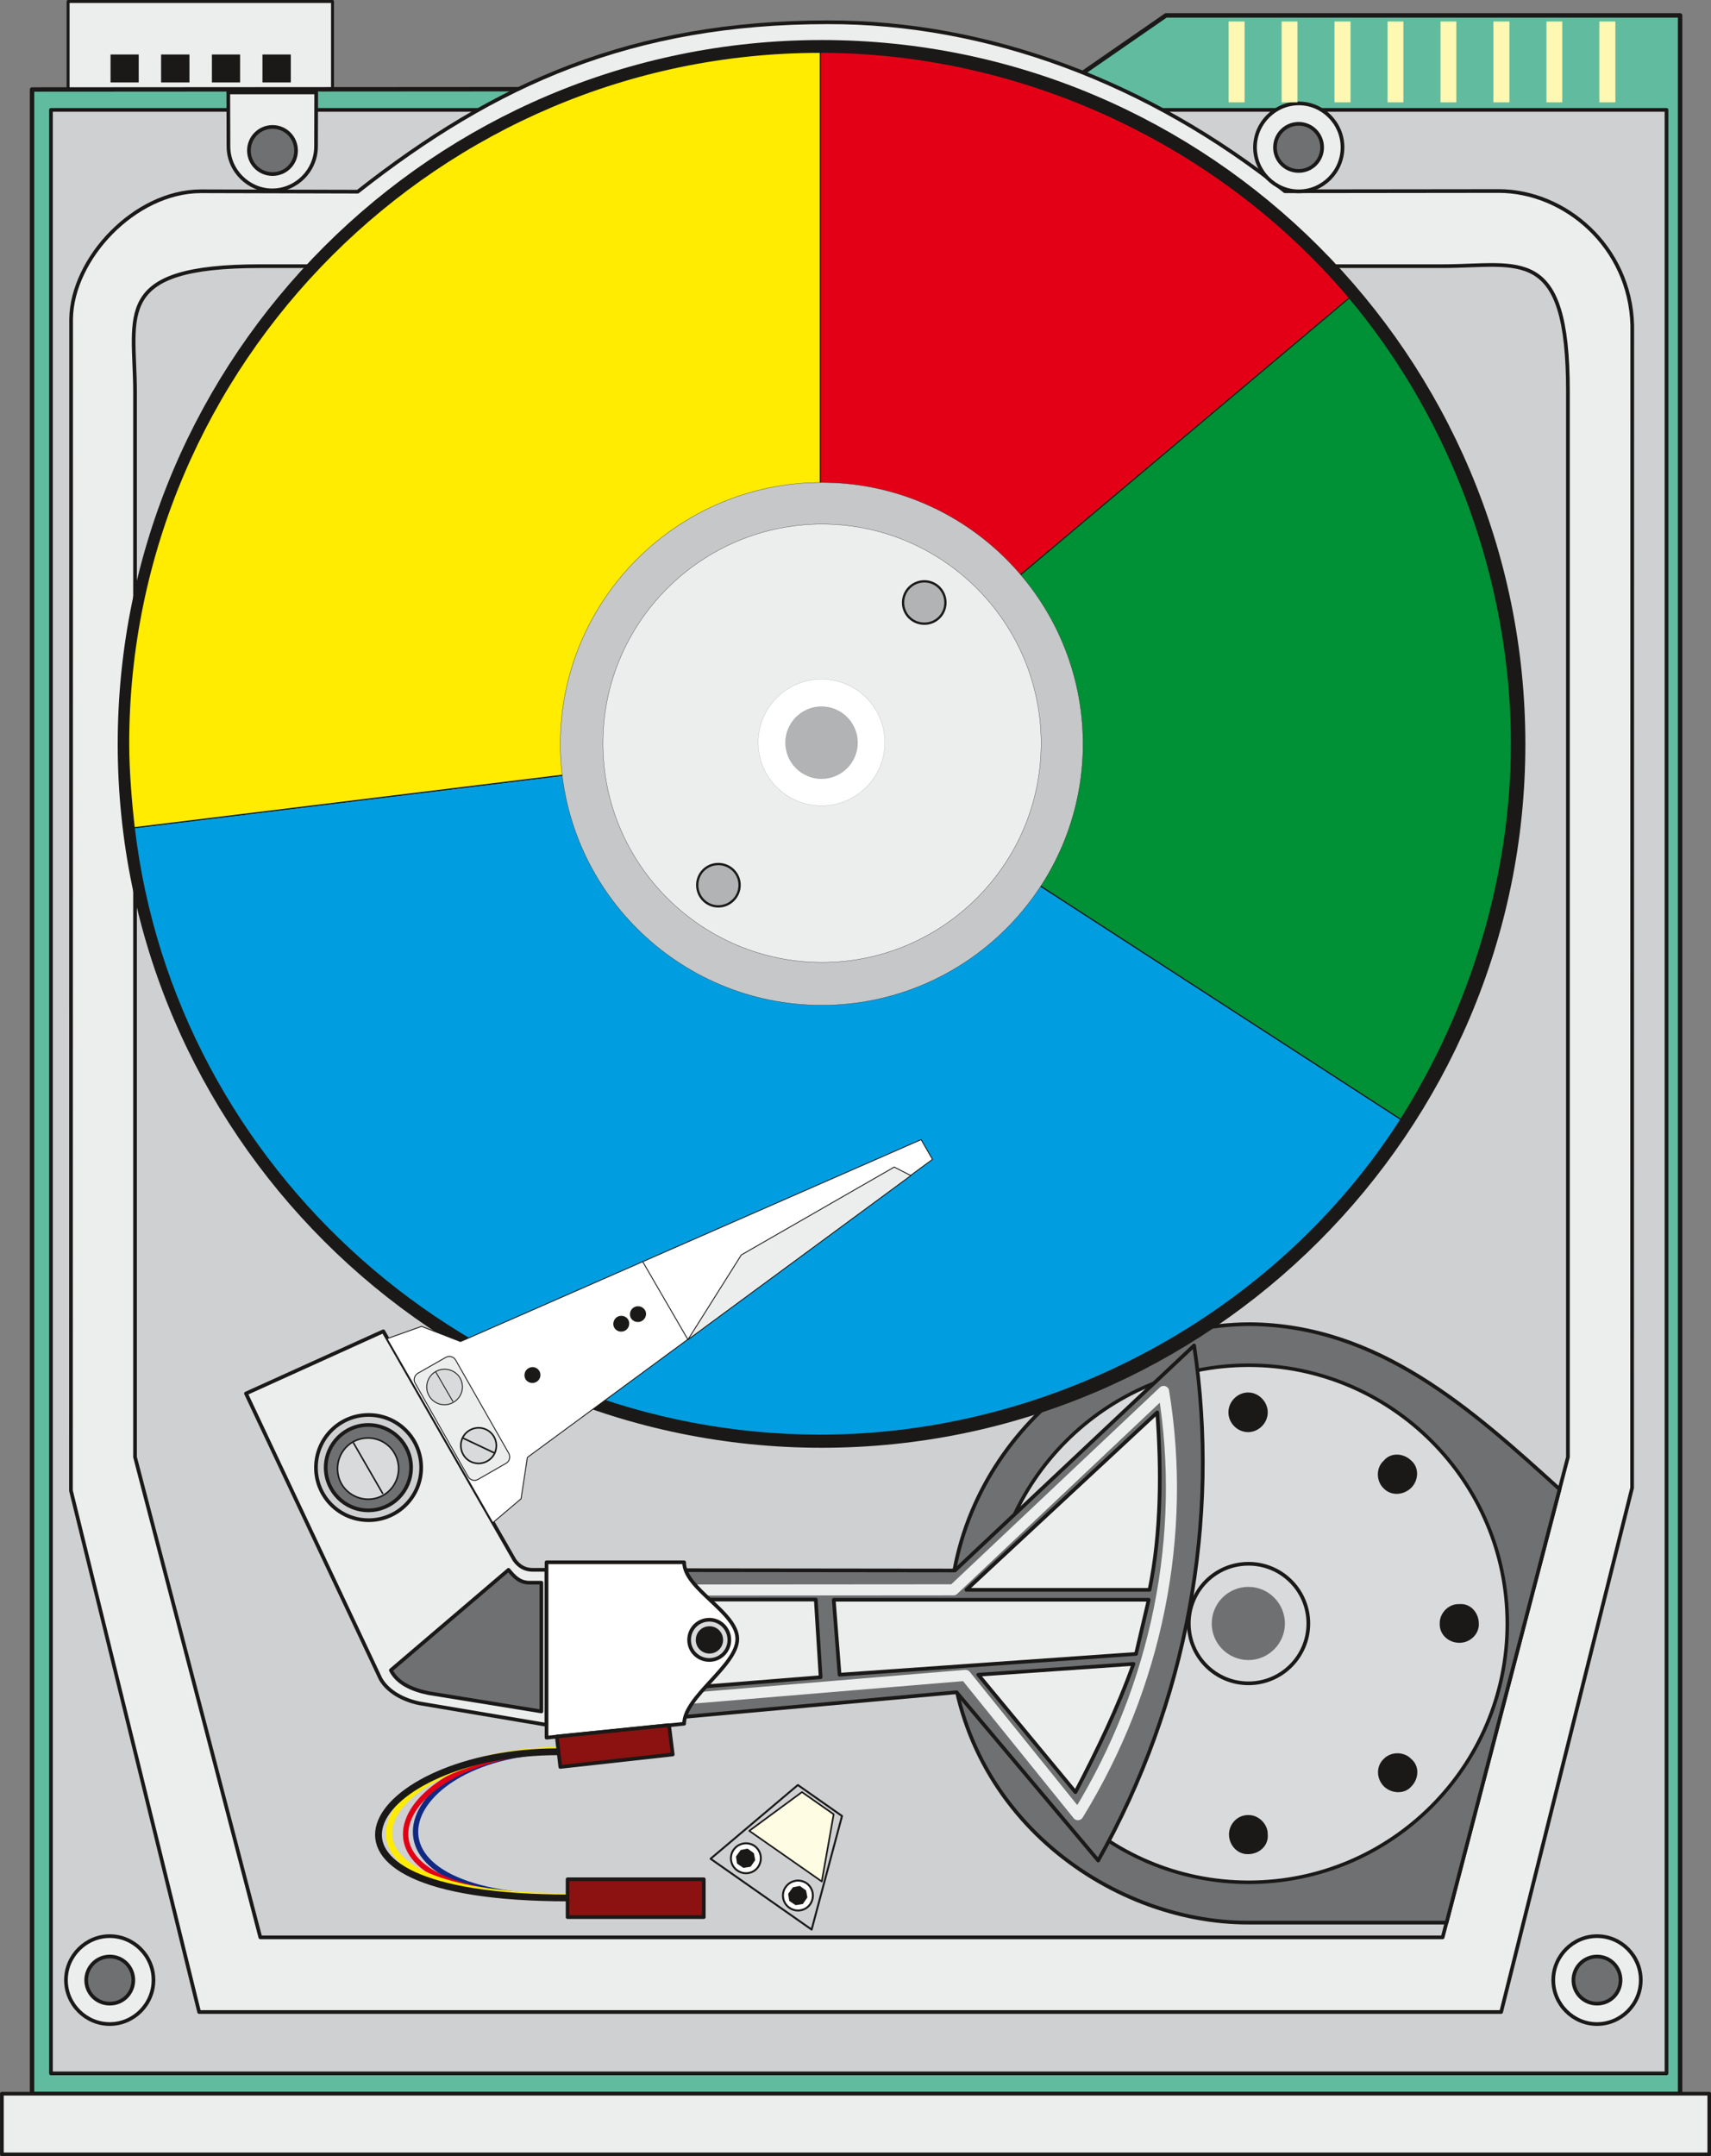 <svg xmlns="http://www.w3.org/2000/svg" xml:space="preserve" width="789.203" height="994.469" fill-rule="evenodd" stroke-linejoin="round" stroke-width="28.222" preserveAspectRatio="xMidYMid" version="1.2" viewBox="0 0 20881 26312"><rect x="0" y="0" width="20881" height="26312" fill="#808080" stroke="none"/><defs class="ClipPathGroup"><clipPath id="a" clipPathUnits="userSpaceOnUse"><path d="M0 0h20881v26312H0z"/></clipPath></defs><g class="SlideGroup"><g class="Slide" clip-path="url(#a)"><g class="Page"><g class="com.sun.star.drawing.PolyPolygonShape"><path fill="none" d="M813 0h3265v1115H813z" class="BoundingBox"/><path fill="#ECEDED" d="M831 18h3227v1078H831V18Z"/><path fill="none" stroke="#1B1918" stroke-linecap="round" stroke-width="36" d="M831 18h3227v1078H831V18Z"/></g><g class="com.sun.star.drawing.PolyPolygonShape"><path fill="none" d="M1349 665h345v342h-345z" class="BoundingBox"/><path fill="#1B1918" d="M1349 665h344v341h-344V665Z"/></g><g class="com.sun.star.drawing.PolyPolygonShape"><path fill="none" d="M1965 665h348v342h-348z" class="BoundingBox"/><path fill="#1B1918" d="M1966 665h346v341h-346V665Z"/></g><g class="com.sun.star.drawing.PolyPolygonShape"><path fill="none" d="M2586 665h345v342h-345z" class="BoundingBox"/><path fill="#1B1918" d="M2586 665h344v341h-344V665Z"/></g><g class="com.sun.star.drawing.PolyPolygonShape"><path fill="none" d="M3203 665h347v342h-347z" class="BoundingBox"/><path fill="#1B1918" d="M3203 665h346v341h-346V665Z"/></g><g class="com.sun.star.drawing.PolyPolygonShape"><path fill="none" d="M364 161h20168v25420H364z" class="BoundingBox"/><path fill="#61BB9F" d="m391 1092 12543-8 1295-896h6275v25365H391V1092Z"/><path fill="none" stroke="#1B1918" stroke-linecap="round" stroke-width="54" d="m391 1092 12543-8 1295-896h6275v25365H391V1092Z"/></g><g class="com.sun.star.drawing.PolyPolygonShape"><path fill="none" d="M599 1318h19763v24008H599z" class="BoundingBox"/><path fill="#CFD0D2" d="M622 1341h19716v23961H622V1341Zm0 0Z"/><path fill="none" stroke="#1B1918" stroke-linecap="round" stroke-width="45" d="M622 1341h19716v23961H622V1341Z"/></g><g class="com.sun.star.drawing.ClosedBezierShape"><path fill="none" d="M843 249h19101v24328H843z" class="BoundingBox"/><path fill="#ECEDED" d="M3177 3248h14429c940 0 1529-274 1529 1529v13004l-1529 5861H3177l-1529-5861V4777c-3-939-282-1529 1529-1529Zm0 0Zm-729-914 1918 5C6040 1021 7709 272 10099 272c1959-5 3925 736 5582 2062l2608-3c808 0 1606 676 1631 1639l-2 14187-1598 6396H2430L866 18190l2-14302c13-731 772-1549 1580-1554Z"/><path fill="none" stroke="#1B1918" stroke-linecap="round" stroke-width="45" d="M3177 3248h14429c940 0 1529-274 1529 1529v13004l-1529 5861H3177l-1529-5861V4777c-3-939-282-1529 1529-1529Z"/><path fill="none" stroke="#1B1918" stroke-linecap="round" stroke-width="45" d="m2448 2334 1918 5C6040 1021 7709 272 10099 272c1959-5 3925 736 5582 2062l2608-3c808 0 1606 676 1631 1639l-2 14187-1598 6396H2430L866 18190l2-14302c13-731 772-1549 1580-1554Z"/></g><g class="com.sun.star.drawing.ClosedBezierShape"><path fill="none" d="M11564 16136h7493v7350h-7493z" class="BoundingBox"/><path fill="#6E7071" d="M19033 18173c-1069-968-2211-2004-3785-2014-1901 10-3661 1590-3661 3656 0 2283 1946 3657 3656 3647h2411l1379-5289Z"/><path fill="none" stroke="#1B1918" stroke-linecap="round" stroke-width="45" d="M19033 18173c-1069-968-2211-2004-3785-2014-1901 10-3661 1590-3661 3656 0 2283 1946 3657 3656 3647h2411l1379-5289Z"/></g><g class="com.sun.star.drawing.ClosedBezierShape"><path fill="none" d="M1436 488h17181v17181H1436z" class="BoundingBox"/><path fill="#FFDC00" d="M10029 650c4640 0 8425 3784 8425 8431 0 4640-3785 8425-8425 8425-4647 0-8431-3785-8431-8425 0-4647 3784-8431 8431-8431Z"/><path fill="none" stroke="#1B1918" stroke-linecap="round" stroke-width="323" d="M10029 650c4640 0 8425 3784 8425 8431 0 4640-3785 8425-8425 8425-4647 0-8431-3785-8431-8425 0-4647 3784-8431 8431-8431Z"/></g><g class="com.sun.star.drawing.ClosedBezierShape"><path fill="none" d="M10003 631h6476v8460h-6476z" class="BoundingBox"/><path fill="#E30016" d="m10010 9074 6458-5439c-1582-1875-3989-2997-6458-2997v8436Zm0 0Z"/><path fill="none" stroke="#1B1918" stroke-linejoin="miter" stroke-width="14" d="m10010 9074 6458-5439c-1582-1875-3989-2997-6458-2997v8436Z"/></g><g class="com.sun.star.drawing.ClosedBezierShape"><path fill="none" d="M9998 3625h8456v10047H9998z" class="BoundingBox"/><path fill="#009035" d="m10010 9074 7085 4587c856-1354 1351-2969 1351-4587 0-1975-727-3951-1979-5439l-6457 5439Zm0 0Z"/><path fill="none" stroke="#1B1918" stroke-linejoin="miter" stroke-width="14" d="m10010 9074 7085 4587c856-1354 1351-2969 1351-4587 0-1975-727-3951-1979-5439l-6457 5439Z"/></g><g class="com.sun.star.drawing.ClosedBezierShape"><path fill="none" d="M1630 9065h15476v8457H1630z" class="BoundingBox"/><path fill="#009EE0" d="m10010 9073-8372 1026c490 4187 4118 7415 8372 7415 2835 0 5569-1481 7085-3853l-7085-4588Zm0 0Z"/><path fill="none" stroke="#1B1918" stroke-linejoin="miter" stroke-width="14" d="m10010 9073-8372 1026c490 4187 4118 7415 8372 7415 2835 0 5569-1481 7085-3853l-7085-4588Z"/></g><g class="com.sun.star.drawing.ClosedBezierShape"><path fill="none" d="M1563 631h8456v9479H1563z" class="BoundingBox"/><path fill="#FFEC00" d="M10011 9075V638c-4649 0-8441 3793-8441 8437 0 333 33 726 68 1026l8373-1026Zm0 0Z"/><path fill="none" stroke="#1B1918" stroke-linejoin="miter" stroke-width="14" d="M10011 9075V638c-4649 0-8441 3793-8441 8437 0 333 33 726 68 1026l8373-1026Z"/></g><g class="com.sun.star.drawing.ClosedBezierShape"><path fill="none" d="M12063 16638h6355v6355h-6355z" class="BoundingBox"/><path fill="#D9DADB" d="M15239 16660c1739 0 3156 1417 3156 3154 0 1739-1417 3156-3156 3156-1737 0-3154-1417-3154-3156 0-1737 1417-3154 3154-3154Z"/><path fill="none" stroke="#1B1918" stroke-linecap="round" stroke-width="43" d="M15239 16660c1739 0 3156 1417 3156 3154 0 1739-1417 3156-3156 3156-1737 0-3154-1417-3154-3156 0-1737 1417-3154 3154-3154Z"/></g><g class="com.sun.star.drawing.ClosedBezierShape"><path fill="none" d="M2763 1105h1120v1242H2763z" class="BoundingBox"/><path fill="#ECEDED" d="m3859 1128-2 658c0 296-241 537-535 537-290 0-534-241-534-537l-2-658h1073Z"/><path fill="none" stroke="#1B1918" stroke-linecap="round" stroke-width="45" d="m3859 1128-2 658c0 296-241 537-535 537-290 0-534-241-534-537l-2-658h1073Z"/></g><g class="com.sun.star.drawing.ClosedBezierShape"><path fill="none" d="M12418 16992h5631v5636h-5631z" class="BoundingBox"/><path fill="#1B1918" d="M13256 17835c81-79 221-79 307 5 84 84 84 226 5 307-86 84-228 84-312 0-86-86-84-226 0-312Zm0 0Zm-815 1977c-4-113 96-212 218-214 117 0 216 99 216 217 0 116-99 215-216 215-122 8-218-96-218-218Zm0 0Zm815 1974c-79-74-79-216 8-305 81-81 218-84 304 0 79 81 79 223 0 305-81 94-223 86-312 0Zm0 0Zm1976 818c-112 5-211-94-211-219 0-114 94-216 215-213 111-3 216 101 213 213 13 125-94 219-217 219Zm0 0Zm1975-818c-71 83-214 83-303-3-83-86-88-221-2-302 79-84 226-84 305 0 96 79 84 221 0 305Zm0 0Zm818-1974c7 112-92 213-214 213-124 0-223-94-218-210-5-118 101-225 218-217 122-13 214 96 214 214Zm0 0Zm-818-1972c86 71 86 213 0 300-89 86-226 91-305 7-86-81-86-231 2-307 79-97 221-81 303 0Zm0 0Zm-1975-825c115 0 217 101 217 220 0 120-102 219-217 219-117 0-218-99-218-219 0-119 101-220 218-220Z"/><path fill="none" stroke="#1B1918" stroke-linecap="round" stroke-width="45" d="M13256 17835c81-79 221-79 307 5 84 84 84 226 5 307-86 84-228 84-312 0-86-86-84-226 0-312Zm-815 1977c-4-113 96-212 218-214 117 0 216 99 216 217 0 116-99 215-216 215-122 8-218-96-218-218Zm815 1974c-79-74-79-216 8-305 81-81 218-84 304 0 79 81 79 223 0 305-81 94-223 86-312 0Zm1976 818c-112 5-211-94-211-219 0-114 94-216 215-213 111-3 216 101 213 213 13 125-94 219-217 219Zm1975-818c-71 83-214 83-303-3-83-86-88-221-2-302 79-84 226-84 305 0 96 79 84 221 0 305Zm818-1974c7 112-92 213-214 213-124 0-223-94-218-210-5-118 101-225 218-217 122-13 214 96 214 214Zm-818-1972c86 71 86 213 0 300-89 86-226 91-305 7-86-81-86-231 2-307 79-97 221-81 303 0Zm-1975-825c115 0 217 101 217 220 0 120-102 219-217 219-117 0-218-99-218-219 0-119 101-220 218-220Z"/></g><g class="com.sun.star.drawing.ClosedBezierShape"><path fill="none" d="M14485 19060h1506v1506h-1506z" class="BoundingBox"/><path fill="#D9DADB" d="M15237 19083c403 0 730 325 730 729 0 403-327 730-730 730-404 0-729-327-729-730 0-404 325-729 729-729Z"/><path fill="none" stroke="#1B1918" stroke-linecap="round" stroke-width="45" d="M15237 19083c403 0 730 325 730 729 0 403-327 730-730 730-404 0-729-327-729-730 0-404 325-729 729-729Z"/></g><g class="com.sun.star.drawing.ClosedBezierShape"><path fill="none" d="M14788 19365h894v894h-894z" class="BoundingBox"/><path fill="#6E7071" d="M15236 19365c244 0 445 200 445 448 0 244-201 445-445 445-248 0-448-201-448-445 0-248 200-448 448-448Z"/></g><g class="com.sun.star.drawing.ClosedBezierShape"><path fill="none" d="M7208 16396h7495v6332H7208z" class="BoundingBox"/><path fill="#6E7071" d="m11674 20651 1728 2053c1082-1913 1491-4153 1171-6285l-2919 2746-4423-5 223 1872 4220-381Z"/><path fill="none" stroke="#1B1918" stroke-linecap="round" stroke-width="45" d="m11674 20651 1728 2053c1082-1913 1491-4153 1171-6285l-2919 2746-4423-5 223 1872 4220-381Z"/></g><g fill="none" class="com.sun.star.drawing.ClosedBezierShape"><path d="M7600 16912h6765v5302H7600z" class="BoundingBox"/><path stroke="#ECEDED" stroke-linecap="round" stroke-width="135" d="m11783 20445 1372 1700c968-1573 1333-3412 1046-5165l-2565 2421-3968 3 180 1369 3935-328Z"/></g><g class="com.sun.star.drawing.ClosedBezierShape"><path fill="none" d="M7912 17213h6266v4681H7912z" class="BoundingBox"/><path fill="#ECEDED" d="M9956 19520H7935l139 1102 1941-155-59-947Zm0 0Zm219 2h3844l-155 661-3618 254-71-915Zm0 0Zm1619-121h2235c145-704 145-1472 94-2165l-2329 2165Zm0 0Zm145 1036 1894-132c-188 529-434 1040-708 1565l-1186-1433Z"/><path fill="none" stroke="#1B1918" stroke-linecap="round" stroke-width="45" d="M9956 19520H7935l139 1102 1941-155-59-947Zm219 2h3844l-155 661-3618 254-71-915Zm1619-121h2235c145-704 145-1472 94-2165l-2329 2165Zm145 1036 1894-132c-188 529-434 1040-708 1565l-1186-1433Z"/></g><g class="com.sun.star.drawing.ClosedBezierShape"><path fill="none" d="M6647 19042h2375v2187H6647z" class="BoundingBox"/><path fill="#FFF" d="M6670 19065h1679c0 325 649 608 649 935 0 325-649 705-649 1035l-1679 170v-2140Z"/><path fill="none" stroke="#1B1918" stroke-linecap="round" stroke-width="45" d="M6670 19065h1679c0 325 649 608 649 935 0 325-649 705-649 1035l-1679 170v-2140Z"/></g><g class="com.sun.star.drawing.ClosedBezierShape"><path fill="none" d="M8387 19743h538v538h-538z" class="BoundingBox"/><path fill="#D9DADB" d="M8657 19766c134 0 244 109 244 247 0 135-110 244-244 244-138 0-247-109-247-244 0-138 109-247 247-247Z"/><path fill="none" stroke="#1B1918" stroke-linecap="round" stroke-width="45" d="M8657 19766c134 0 244 109 244 247 0 135-110 244-244 244-138 0-247-109-247-244 0-138 109-247 247-247Z"/></g><g class="com.sun.star.drawing.ClosedBezierShape"><path fill="none" d="M8491 19845h335v335h-335z" class="BoundingBox"/><path fill="#1B1918" d="M8659 19868c79 0 143 63 143 145 0 79-64 143-143 143-82 0-145-64-145-143 0-82 63-145 145-145Z"/><path fill="none" stroke="#1B1918" stroke-linecap="round" stroke-width="45" d="M8659 19868c79 0 143 63 143 145 0 79-64 143-143 143-82 0-145-64-145-143 0-82 63-145 145-145Z"/></g><g fill="none" class="com.sun.star.drawing.OpenBezierShape"><path d="M5038 21341h1929v1843H5038z" class="BoundingBox"/><path stroke="#102A83" stroke-linecap="round" stroke-width="65" d="M6824 21374c-1952 0-2735 1776 109 1776"/></g><g fill="none" class="com.sun.star.drawing.OpenBezierShape"><path d="M4917 21336h2035v1851H4917z" class="BoundingBox"/><path stroke="#E30016" stroke-linecap="round" stroke-width="65" d="M6814 21369c-1952 0-3009 1781 104 1784"/></g><g fill="none" class="com.sun.star.drawing.OpenBezierShape"><path d="M4707 21320h2281v1863H4707z" class="BoundingBox"/><path stroke="#FFEC00" stroke-linecap="round" stroke-width="77" d="M6831 21359c-2182 0-3367 1781 117 1784"/></g><g fill="none" class="com.sun.star.drawing.OpenBezierShape"><path d="M4577 21335h2399v1869H4577z" class="BoundingBox"/><path stroke="#1B1918" stroke-linecap="round" stroke-width="83" d="M6811 21377c-2294 0-3540 1781 122 1784"/></g><g class="com.sun.star.drawing.ClosedBezierShape"><path fill="none" d="M2979 16223h3713v4849H2979z" class="BoundingBox"/><path fill="#ECEDED" d="M6668 19157h-168c-96 0-168-45-221-119l-1601-2792-1676 759 1643 3484c91 158 280 257 473 297l1550 262v-1891Z"/><path fill="none" stroke="#1B1918" stroke-linecap="round" stroke-width="45" d="M6668 19157h-168c-96 0-168-45-221-119l-1601-2792-1676 759 1643 3484c91 158 280 257 473 297l1550 262v-1891Z"/></g><g class="com.sun.star.drawing.ClosedBezierShape"><path fill="none" d="M4747 19134h1884v1775H4747z" class="BoundingBox"/><path fill="#6E7071" d="m6607 20885-1380-224c-206-43-379-124-457-279l1436-1225c71 88 139 157 259 157h142v1571Z"/><path fill="none" stroke="#1B1918" stroke-linecap="round" stroke-width="45" d="m6607 20885-1380-224c-206-43-379-124-457-279l1436-1225c71 88 139 157 259 157h142v1571Z"/></g><g class="com.sun.star.drawing.ClosedBezierShape"><path fill="none" d="M3833 17244h1331v1331H3833z" class="BoundingBox"/><path fill="#CFD0D2" d="M4499 17267c354 0 641 287 641 643 0 354-287 641-641 641-356 0-643-287-643-641 0-356 287-643 643-643Z"/><path fill="none" stroke="#1B1918" stroke-linecap="round" stroke-width="45" d="M4499 17267c354 0 641 287 641 643 0 354-287 641-641 641-356 0-643-287-643-641 0-356 287-643 643-643Z"/></g><g class="com.sun.star.drawing.ClosedBezierShape"><path fill="none" d="M3952 17366h1089v1089H3952z" class="BoundingBox"/><path fill="#6E7071" d="M4495 17389c288 0 522 233 522 520 0 288-234 522-522 522-287 0-520-234-520-522 0-287 233-520 520-520Z"/><path fill="none" stroke="#1B1918" stroke-linecap="round" stroke-width="45" d="M4495 17389c288 0 522 233 522 520 0 288-234 522-522 522-287 0-520-234-520-522 0-287 233-520 520-520Z"/></g><g class="com.sun.star.drawing.ClosedBezierShape"><path fill="none" d="M4109 17538h767v768h-767z" class="BoundingBox"/><path fill="#D9DADB" d="M4814 17734c104 179 43 408-135 512-178 102-407 41-511-137-101-179-41-408 137-512 178-101 407-41 509 137Z"/><path fill="none" stroke="#1B1918" stroke-linecap="round" stroke-width="19" d="M4814 17734c104 179 43 408-135 512-178 102-407 41-511-137-101-179-41-408 137-512 178-101 407-41 509 137Z"/></g><g fill="none" class="com.sun.star.drawing.LineShape"><path d="M4305 17600h375v634h-375z" class="BoundingBox"/><path stroke="#1B1918" stroke-linecap="round" stroke-width="19" d="m4315 17610 354 613"/></g><g class="com.sun.star.drawing.ClosedBezierShape"><path fill="none" d="M3015 1526h622v622h-622z" class="BoundingBox"/><path fill="#6E7071" d="M3326 1549c160 0 287 129 287 288 0 160-127 287-287 287-159 0-288-127-288-287 0-159 129-288 288-288Z"/><path fill="none" stroke="#1B1918" stroke-linecap="round" stroke-width="45" d="M3326 1549c160 0 287 129 287 288 0 160-127 287-287 287-159 0-288-127-288-287 0-159 129-288 288-288Z"/></g><g class="com.sun.star.drawing.ClosedBezierShape"><path fill="none" d="M15293 1239h1115v1120h-1115z" class="BoundingBox"/><path fill="#ECEDED" d="M15850 1262c293 0 534 241 534 536 0 296-241 537-534 537-291 0-534-241-534-537 0-295 243-536 534-536Z"/><path fill="none" stroke="#1B1918" stroke-linecap="round" stroke-width="45" d="M15850 1262c293 0 534 241 534 536 0 296-241 537-534 537-291 0-534-241-534-537 0-295 243-536 534-536Z"/></g><g class="com.sun.star.drawing.ClosedBezierShape"><path fill="none" d="M15537 1488h622v622h-622z" class="BoundingBox"/><path fill="#6E7071" d="M15848 1511c160 0 287 129 287 288 0 160-127 287-287 287-159 0-288-127-288-287 0-159 129-288 288-288Z"/><path fill="none" stroke="#1B1918" stroke-linecap="round" stroke-width="45" d="M15848 1511c160 0 287 129 287 288 0 160-127 287-287 287-159 0-288-127-288-287 0-159 129-288 288-288Z"/></g><g class="com.sun.star.drawing.ClosedBezierShape"><path fill="none" d="M18933 23604h1115v1120h-1115z" class="BoundingBox"/><path fill="#ECEDED" d="M19490 23627c293 0 534 241 534 536 0 296-241 537-534 537-291 0-534-241-534-537 0-295 243-536 534-536Z"/><path fill="none" stroke="#1B1918" stroke-linecap="round" stroke-width="45" d="M19490 23627c293 0 534 241 534 536 0 296-241 537-534 537-291 0-534-241-534-537 0-295 243-536 534-536Z"/></g><g class="com.sun.star.drawing.ClosedBezierShape"><path fill="none" d="M19179 23853h622v622h-622z" class="BoundingBox"/><path fill="#6E7071" d="M19490 23876c160 0 287 129 287 288 0 160-127 287-287 287-159 0-288-127-288-287 0-159 129-288 288-288Z"/><path fill="none" stroke="#1B1918" stroke-linecap="round" stroke-width="45" d="M19490 23876c160 0 287 129 287 288 0 160-127 287-287 287-159 0-288-127-288-287 0-159 129-288 288-288Z"/></g><g class="com.sun.star.drawing.ClosedBezierShape"><path fill="none" d="M782 23604h1115v1120H782z" class="BoundingBox"/><path fill="#ECEDED" d="M1339 23627c293 0 534 241 534 536 0 296-241 537-534 537-291 0-534-241-534-537 0-295 243-536 534-536Z"/><path fill="none" stroke="#1B1918" stroke-linecap="round" stroke-width="45" d="M1339 23627c293 0 534 241 534 536 0 296-241 537-534 537-291 0-534-241-534-537 0-295 243-536 534-536Z"/></g><g class="com.sun.star.drawing.ClosedBezierShape"><path fill="none" d="M1029 23853h622v622h-622z" class="BoundingBox"/><path fill="#6E7071" d="M1340 23876c160 0 287 129 287 288 0 160-127 287-287 287-159 0-288-127-288-287 0-159 129-288 288-288Z"/><path fill="none" stroke="#1B1918" stroke-linecap="round" stroke-width="45" d="M1340 23876c160 0 287 129 287 288 0 160-127 287-287 287-159 0-288-127-288-287 0-159 129-288 288-288Z"/></g><g class="com.sun.star.drawing.PolyPolygonShape"><path fill="none" d="M0 25527h20884v787H0z" class="BoundingBox"/><path fill="#ECEDED" d="M23 25550h20837v740H23v-740Zm0 0Z"/><path fill="none" stroke="#1B1918" stroke-linecap="round" stroke-width="45" d="M23 25550h20837v740H23v-740Z"/></g><g class="com.sun.star.drawing.PolyPolygonShape"><path fill="none" d="M14994 262h4721v988h-4721z" class="BoundingBox"/><path fill="#FFF8B2" d="M14994 262h195v987h-195V262Zm0 0Zm647 0h193v987h-193V262Zm0 0Zm645 0h196v987h-196V262Zm0 0Zm648 0h193v987h-193V262Zm0 0Zm646 0h193v987h-193V262Zm0 0Zm645 0h196v987h-196V262Zm0 0Zm648 0h193v987h-193V262Zm0 0Zm645 0h196v987h-196V262Z"/></g><g class="com.sun.star.drawing.ClosedBezierShape"><path fill="none" d="M6836 5886h6384v6384H6836z" class="BoundingBox"/><path fill="#C5C7C8" d="M10029 5888c1756 0 3188 1432 3188 3191 0 1756-1432 3188-3188 3188-1759 0-3191-1432-3191-3188 0-1759 1432-3191 3191-3191Z"/><path fill="none" stroke="#1B1918" stroke-linecap="round" stroke-width="3" d="M10029 5888c1756 0 3188 1432 3188 3191 0 1756-1432 3188-3188 3188-1759 0-3191-1432-3191-3188 0-1759 1432-3191 3191-3191Z"/></g><g class="com.sun.star.drawing.ClosedBezierShape"><path fill="none" d="M7356 6394h5353v5353H7356z" class="BoundingBox"/><path fill="#ECEDED" d="M10033 6396c1472 0 2673 1201 2673 2675 0 1472-1201 2673-2673 2673-1474 0-2675-1201-2675-2673 0-1474 1201-2675 2675-2675Z"/><path fill="none" stroke="#1B1918" stroke-linecap="round" stroke-width="3" d="M10033 6396c1472 0 2673 1201 2673 2675 0 1472-1201 2673-2673 2673-1474 0-2675-1201-2675-2673 0-1474 1201-2675 2675-2675Z"/></g><g class="com.sun.star.drawing.ClosedBezierShape"><path fill="none" d="M9252 8287h1548v1548H9252z" class="BoundingBox"/><path fill="#FFF" d="M10026 8288c426 0 772 347 772 773s-346 772-772 772-773-346-773-772 347-773 773-773Z"/><path fill="none" stroke="#1B1918" stroke-linecap="round" stroke-width="1" d="M10026 8288c426 0 772 347 772 773s-346 772-772 772-773-346-773-772 347-773 773-773Z"/></g><g class="com.sun.star.drawing.ClosedBezierShape"><path fill="none" d="M9585 8622h883v883h-883z" class="BoundingBox"/><path fill="#B1B3B4" d="M10026 8623c242 0 440 198 440 440s-198 440-440 440-440-198-440-440 198-440 440-440Z"/><path fill="none" stroke="#1B1918" stroke-linecap="round" stroke-width="1" d="M10026 8623c242 0 440 198 440 440s-198 440-440 440-440-198-440-440 198-440 440-440Z"/></g><g class="com.sun.star.drawing.ClosedBezierShape"><path fill="none" d="M11020 7093h520v520h-520z" class="BoundingBox"/><path fill="#B1B3B4" d="M11281 7094c143 0 257 116 257 260 0 143-114 257-257 257-144 0-260-114-260-257 0-144 116-260 260-260Z"/><path fill="none" stroke="#1B1918" d="M11281 7094c143 0 257 116 257 260 0 143-114 257-257 257-144 0-260-114-260-257 0-144 116-260 260-260Z"/></g><g class="com.sun.star.drawing.ClosedBezierShape"><path fill="none" d="M8508 10543h520v520h-520z" class="BoundingBox"/><path fill="#B1B3B4" d="M8766 11061c-143 0-257-117-257-260s114-257 257-257 260 114 260 257-117 260-260 260Z"/><path fill="none" stroke="#1B1918" d="M8766 11061c-143 0-257-117-257-260s114-257 257-257 260 114 260 257-117 260-260 260Z"/></g><g class="com.sun.star.drawing.PolyPolygonShape"><path fill="none" d="M4718 13901h6669v4688H4718z" class="BoundingBox"/><path fill="#FFF" d="m11380 14148-4944 3637-77 505-345 292-1290-2246 421-150 475 185 5621-2464 139 241Z"/><path fill="none" stroke="#1B1918" stroke-linecap="round" stroke-width="11" d="m11380 14148-4944 3637-77 505-345 292-1290-2246 421-150 475 185 5621-2464 139 241Z"/></g><g fill="none" class="com.sun.star.drawing.LineShape"><path d="M7838 15391h563v961h-563z" class="BoundingBox"/><path stroke="#1B1918" stroke-linecap="round" stroke-width="11" d="m7844 15397 550 948"/></g><g class="com.sun.star.drawing.PolyPolygonShape"><path fill="none" d="M8389 14236h2734v2120H8389z" class="BoundingBox"/><path fill="#ECEDED" d="m8395 16349 652-1035 1866-1072 203 104-2721 2003Z"/><path fill="none" stroke="#1B1918" stroke-linecap="round" stroke-width="11" d="m8395 16349 652-1035 1866-1072 203 104-2721 2003Z"/></g><g class="com.sun.star.drawing.ClosedBezierShape"><path fill="none" d="M5049 16547h1178v1525H5049z" class="BoundingBox"/><path fill="#ECEDED" d="m5561 16598 648 1137c23 43 10 99-33 122l-341 196c-43 25-97 10-122-33l-646-1140c-25-41-10-97 33-122l339-193c43-25 99-10 122 33Z"/><path fill="none" stroke="#1B1918" stroke-linecap="round" stroke-width="11" d="m5561 16598 648 1137c23 43 10 99-33 122l-341 196c-43 25-97 10-122-33l-646-1140c-25-41-10-97 33-122l339-193c43-25 99-10 122 33Z"/></g><g class="com.sun.star.drawing.ClosedBezierShape"><path fill="none" d="M5202 16703h449v447h-449z" class="BoundingBox"/><path fill="#D9DADB" d="M5615 16817c59 104 23 237-82 296-102 61-237 25-296-79-60-102-25-237 79-296 105-60 238-25 299 79Z"/><path fill="none" stroke="#1B1918" stroke-linecap="round" stroke-width="11" d="M5615 16817c59 104 23 237-82 296-102 61-237 25-296-79-60-102-25-237 79-296 105-60 238-25 299 79Z"/></g><g class="com.sun.star.drawing.ClosedBezierShape"><path fill="none" d="M5613 17414h456v456h-456z" class="BoundingBox"/><path fill="#D9DADB" d="M5932 17444c109 51 155 180 106 288-50 109-180 157-290 106-107-50-154-180-104-290 51-107 180-154 288-104Z"/><path fill="none" stroke="#1B1918" stroke-linecap="round" stroke-width="20" d="M5932 17444c109 51 155 180 106 288-50 109-180 157-290 106-107-50-154-180-104-290 51-107 180-154 288-104Z"/></g><g fill="none" class="com.sun.star.drawing.LineShape"><path d="M5313 16738h220v370h-220z" class="BoundingBox"/><path stroke="#1B1918" stroke-linecap="round" stroke-width="11" d="m5319 16744 207 357"/></g><g fill="none" class="com.sun.star.drawing.LineShape"><path d="M5644 17541h393v197h-393z" class="BoundingBox"/><path stroke="#1B1918" stroke-linecap="round" stroke-width="20" d="m5654 17551 372 176"/></g><g class="com.sun.star.drawing.ClosedBezierShape"><path fill="none" d="M6400 15940h1486v939H6400z" class="BoundingBox"/><path fill="#1B1918" d="M6578 16734c25 43 10 99-33 124-46 28-102 10-127-30-25-44-10-102 35-127 43-26 99-11 125 33Zm0 0Zm1085-626c23 43 8 99-35 124-46 26-102 10-127-33-23-41-8-99 35-124 44-26 102-10 127 33Zm0 0Zm204-117c25 40 10 99-36 124-43 26-102 10-127-33-23-43-8-99 36-124 45-25 101-10 127 33Z"/><path fill="none" stroke="#1B1918" stroke-linecap="round" stroke-width="11" d="M6578 16734c25 43 10 99-33 124-46 28-102 10-127-30-25-44-10-102 35-127 43-26 99-11 125 33Zm1085-626c23 43 8 99-35 124-46 26-102 10-127-33-23-41-8-99 35-124 44-26 102-10 127 33Zm204-117c25 40 10 99-36 124-43 26-102 10-127-33-23-43-8-99 36-124 45-25 101-10 127 33Z"/></g><g class="com.sun.star.drawing.PolyPolygonShape"><path fill="none" d="M6772 21029h1841v2390H6772z" class="BoundingBox"/><path fill="#8B1210" d="m6795 21191 43 371 1372-152-45-358-1370 139Zm0 0Zm132 1742h1662v462H6927v-462Z"/><path fill="none" stroke="#1B1918" stroke-linecap="round" stroke-width="45" d="m6795 21191 43 371 1372-152-45-358-1370 139Zm132 1742h1662v462H6927v-462Z"/></g><g class="com.sun.star.drawing.PolyPolygonShape"><path fill="none" d="M8660 21771h1629v1789H8660z" class="BoundingBox"/><path fill="#CFD0D2" d="m8672 22683 1233 864 371-1386-539-378-1065 900Z"/><path fill="none" stroke="#1B1918" stroke-linecap="round" stroke-width="24" d="m8672 22683 1233 864 371-1386-539-378-1065 900Z"/></g><g class="com.sun.star.drawing.PolyPolygonShape"><path fill="none" d="M9133 21859h1052v1112H9133z" class="BoundingBox"/><path fill="#FFFCE4" d="m9144 22342 885 618 145-820-387-271-643 473Z"/><path fill="none" stroke="#1B1918" stroke-linecap="round" stroke-width="20" d="m9144 22342 885 618 145-820-387-271-643 473Z"/></g><g class="com.sun.star.drawing.ClosedBezierShape"><path fill="none" d="M8908 22482h391v391h-391z" class="BoundingBox"/><path fill="#FFF" d="M9209 22527c81 59 101 171 43 256-56 81-171 101-253 43-83-56-104-171-46-253 59-83 171-104 256-46Z"/><path fill="none" stroke="#1B1918" stroke-linecap="round" stroke-width="24" d="M9209 22527c81 59 101 171 43 256-56 81-171 101-253 43-83-56-104-171-46-253 59-83 171-104 256-46Z"/></g><g class="com.sun.star.drawing.ClosedBezierShape"><path fill="none" d="M9543 22937h391v391h-391z" class="BoundingBox"/><path fill="#FFF" d="M9844 22982c81 59 101 171 43 256-56 81-171 101-253 43-83-56-104-171-46-253 59-83 171-104 256-46Z"/><path fill="none" stroke="#1B1918" stroke-linecap="round" stroke-width="24" d="M9844 22982c81 59 101 171 43 256-56 81-171 101-253 43-83-56-104-171-46-253 59-83 171-104 256-46Z"/></g><g class="com.sun.star.drawing.PolyPolygonShape"><path fill="none" d="M8982 22560h235v235h-235z" class="BoundingBox"/><path fill="#1B1918" d="m9122 22570 69 50 15 77-51 74-80 13-71-48-12-78 53-73 77-15Z"/><path fill="none" stroke="#1B1918" stroke-linecap="round" stroke-width="20" d="m9122 22570 69 50 15 77-51 74-80 13-71-48-12-78 53-73 77-15Z"/></g><g class="com.sun.star.drawing.PolyPolygonShape"><path fill="none" d="M9619 23015h235v235h-235z" class="BoundingBox"/><path fill="#1B1918" d="m9759 23025 69 50 15 77-51 74-80 13-71-48-12-78 53-73 77-15Z"/><path fill="none" stroke="#1B1918" stroke-linecap="round" stroke-width="20" d="m9759 23025 69 50 15 77-51 74-80 13-71-48-12-78 53-73 77-15Z"/></g></g></g></g></svg>
